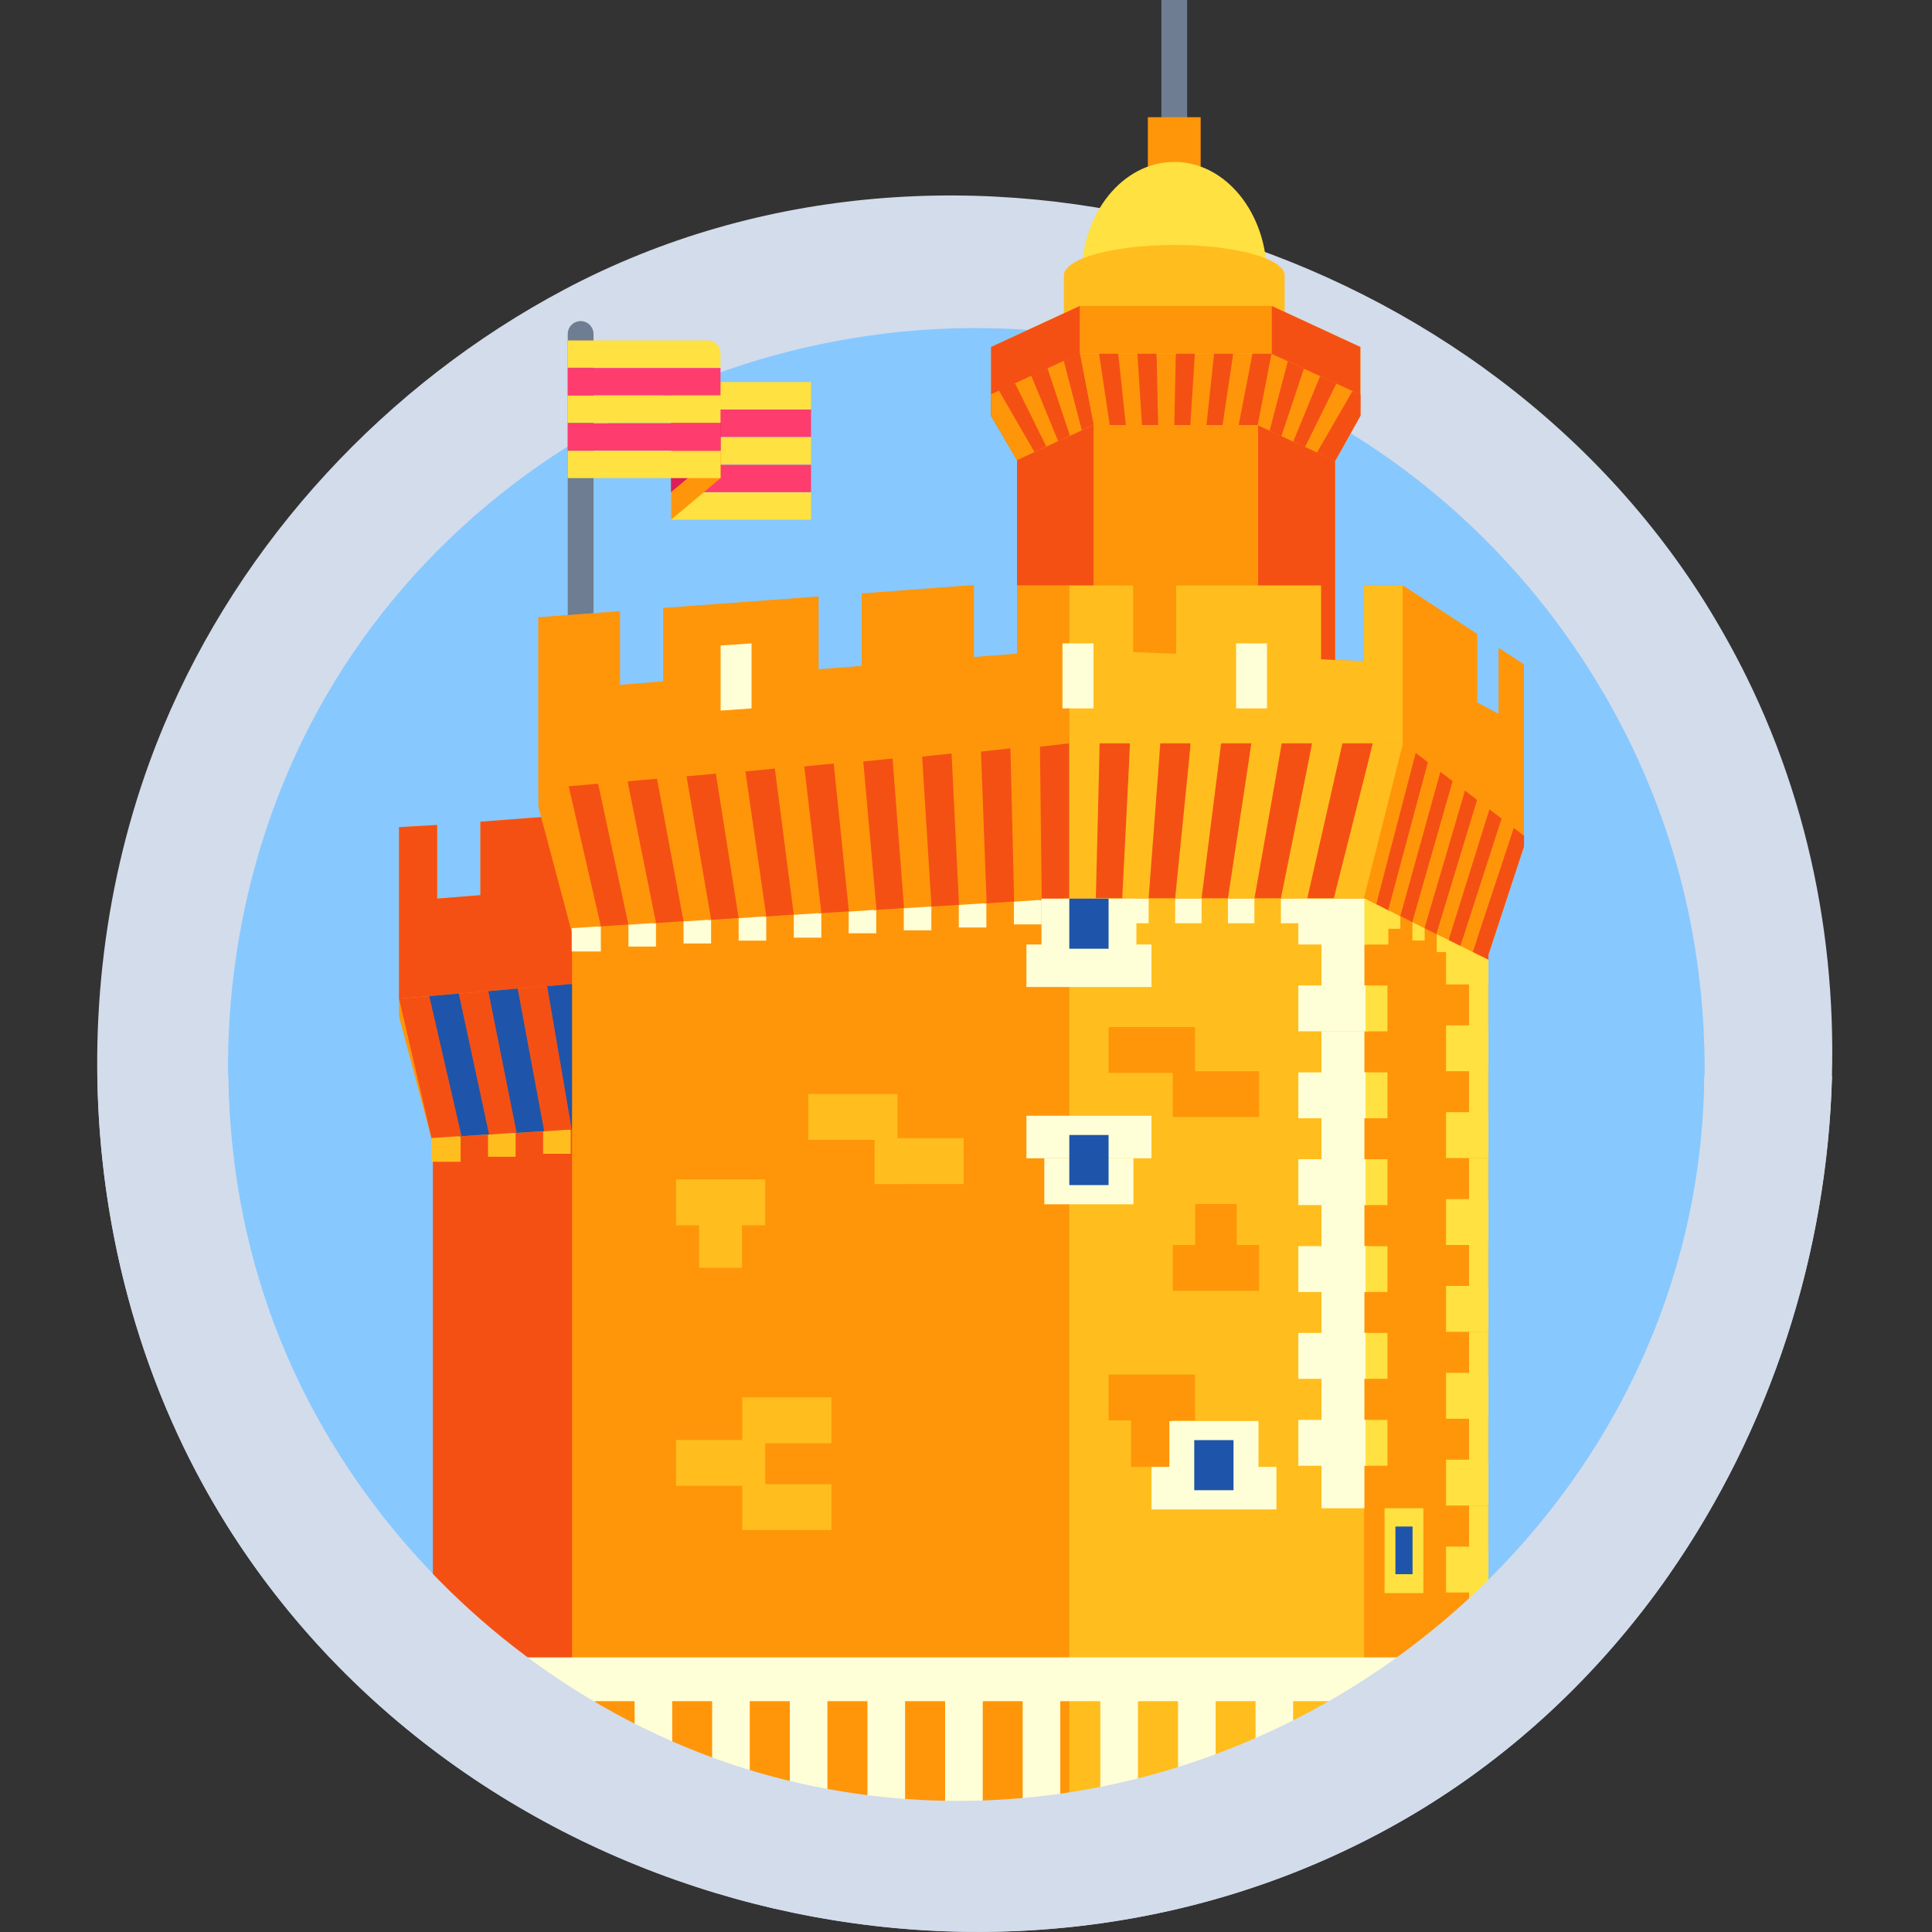 <svg xmlns="http://www.w3.org/2000/svg" viewBox="0 0 150 150"><rect x="0" y="0" width="150" height="150" fill="#333333" stroke="none"/><path style="fill:none" d="M0 0h150v150H0z"/><path style="fill:none" d="M0 0h150v150H0z"/><circle cx="75" cy="82.61" r="61" style="fill:#87c8ff"/><path d="M83.26 92.92v50.01c23.05-3.79 42.4-23.23 51.79-50.01H83.26ZM11.7 73.87v18.07c12.03 26.34 30.78 45.08 52.49 50.5V73.87H11.7Z" style="fill:#87c8ff"/><path d="M65.84 108.18v34.75c2.99.45 6.05.69 9.16.69 24.56 0 45.71-14.52 55.39-35.43H65.84Z" style="fill:#87c8ff"/><path d="M129.57 122.27c13.93-19.98 17.06-47.34 6.03-69.72-.97-1.97-2.05-3.89-3.21-5.76C114.3 17.95 74.18 6.4 43.85 22.46 30 29.8 18.7 41.97 12.67 56.45c-8.25 19.81-6.49 43.74 4.94 61.96 18.85 30.06 60.02 40.61 90.97 23.11 8.5-4.81 15.57-11.47 21-19.25Zm-85.94 8.27c-9.99-6.59-17.97-16.27-22.25-27.47-6.05-15.85-4.56-34.39 3.95-49.06 14.06-24.26 45.26-35.02 71.29-24.53 16.85 6.79 29.67 21.83 34.03 39.44 1.07 4.31 1.62 8.77 1.69 13.2.6 36.94-35.52 64.7-71.07 56.14-6.29-1.51-12.26-4.17-17.64-7.72Z" style="fill:#d2dceb"/><path style="fill:none;stroke:#6e7d91;stroke-miterlimit:10;stroke-width:2px" d="M91.17 0v21.39"/><path d="M44.08 25.93v22.39h2V25.93c0-.55-.45-1-1-1s-1 .45-1 1Z" style="fill:#6e7d91"/><path style="fill:#ff960a" d="M89.12 9.1h4.1v4.73h-4.1z"/><ellipse cx="91.17" cy="21.39" rx="7.19" ry="8.82" style="fill:#ffe141"/><path d="M91.17 19.02c-4.73 0-8.57 1.06-8.57 2.37v14.57h17.14V21.39c0-1.31-3.84-2.37-8.57-2.37Z" style="fill:#ffbe1e"/><path style="fill:#ffbe1e" d="M78.96 52.95V35.72l-2.02-3.44v-5.34l6.9-3.19h14.89l6.89 3.19v5.34l-1.96 3.49v18.02l-24.7-.84z"/><path style="fill:#ff960a" d="M83.84 23.75h14.88v3.71H83.84z"/><path style="fill:#f55014" d="m83.84 23.75-6.9 3.19v3.71l6.9-3.19v-3.71z"/><path style="fill:#ff960a" d="M84.91 33h12.75l1.07-5.54H83.84L84.91 33z"/><path style="fill:#f55014" d="m83.84 27.46-6.9 3.19v1.63l2.02 3.44L84.91 33l-1.07-5.54zM105.62 30.65v-3.71l-6.89-3.19v3.71l6.89 3.19zM97.66 53.59l6 .2V35.77l-6-2.77v20.59z"/><path style="fill:#f55014" d="m105.62 30.65-6.89-3.19L97.66 33l6 2.77 1.96-3.49v-1.63z"/><path style="fill:#ff960a" d="M84.91 33v20.15l12.75.44V33H84.91z"/><path style="fill:#f55014" d="M78.96 35.72v17.23l5.95.2V33l-5.95 2.72z"/><path style="fill:#ff960a" d="M105.54 66.61v5.12l-1.67-.9v-5.32l-5.77-3.75h-3v5.86l-3.36-.13v-5.73H80.51v5.3l-3.36-.13v-5.17h-9.01v5.29l-3.35.27v-5.56h-.42l-8.28.61V68l-3.35.26v-5.65L37.3 63.8v5.7l-3.36.27v-5.72l-2.96.17v14.71l2.63 9.87v43.77h6.83v7.03h64.3V90.42l2.76-8.4V67.88l-1.96-1.27z"/><path style="fill:#ff960a" d="M98.1 74V61.76h-3v5.86l-3.36-.13v-5.73H80.51v5.3l-3.36-.13v-5.17H72.2v12.31L98.1 74z"/><path style="fill:#f55014" d="M72.2 61.76h-4.06v5.29l-3.35.27v-5.56h-.42l-8.28.61V68l-3.35.26v-5.65L37.3 63.8v5.7l-3.36.27v-5.72l-2.96.17v13.31l41.22-3.46V61.76z"/><path style="fill:#ffbe1e" d="M105.54 66.61v5.12l-1.67-.9v-5.32l-5.77-3.75V74l9.4 7.2V67.88l-1.96-1.27zM104.74 139.6V90.81l-9.64-4.77v53.56h9.64z"/><path style="fill:#f55014" d="m33.5 88.36.11.44v43.77h6.83v7.03H72.2V86.04l-38.7 2.32z"/><path style="fill:#ffbe1e" d="M33.5 86.59h2.26v3.61H33.5zM37.89 86.2h2.14v3.61h-2.14zM42.17 85.97h2.14v3.61h-2.14zM46.45 85.75h2.14v3.61h-2.14z"/><path style="fill:#ff960a" d="M72.2 86.04h22.89v53.56H72.2z"/><path style="fill:#ebf0fa" d="M91.78 130.09h3.33v3.3h-3.33zM89.99 126.53h6.92v3.56h-6.92z"/><path style="fill:#ebf0fa" d="M91.78 123.35h3.33v3.3h-3.33zM89.99 119.78h6.92v3.56h-6.92z"/><path style="fill:#ebf0fa" d="M91.78 116.6h3.33v3.3h-3.33z"/><path style="fill:#ebf0fa" d="M89.99 113.04h6.92v3.56h-6.92z"/><path style="fill:#ebf0fa" d="M91.78 109.86h3.33v3.3h-3.33zM89.99 106.29h6.92v3.56h-6.92z"/><path style="fill:#ebf0fa" d="M91.78 103.11h3.33v3.3h-3.33zM89.99 99.55h6.92v3.56h-6.92z"/><path style="fill:#ebf0fa" d="M91.78 96.37h3.33v3.3h-3.33zM89.99 92.8h6.92v3.56h-6.92z"/><path style="fill:#ebf0fa" d="M91.78 89.62h3.33v3.3h-3.33zM89.99 86.06h6.92v3.56h-6.92zM103.25 133.19h1.49v3.3h-1.49zM101.45 129.62h3.29v3.56h-3.29z"/><path style="fill:#ebf0fa" d="M103.25 126.44h1.49v3.3h-1.49zM101.45 122.88h3.29v3.56h-3.29z"/><path style="fill:#ebf0fa" d="M103.25 119.7h1.49v3.3h-1.49zM101.45 116.14h3.29v3.56h-3.29z"/><path style="fill:#ebf0fa" d="M103.25 112.95h1.49v3.3h-1.49zM101.45 109.39h3.29v3.56h-3.29z"/><path style="fill:#ebf0fa" d="M103.25 106.21h1.49v3.3h-1.49z"/><path style="fill:#ebf0fa" d="M101.45 102.65h3.29v3.56h-3.29z"/><path style="fill:#ebf0fa" d="M103.25 99.47h1.49v3.3h-1.49zM101.45 95.9h3.29v3.56h-3.29z"/><path style="fill:#ebf0fa" d="M103.25 92.72h1.49v3.3h-1.49zM101.45 89.16h3.29v3.56h-3.29z"/><g><path style="fill:#1e55aa" d="M72.2 86.02V74l-2.33.27v11.91l2.33-.16z"/><path style="fill:#f55014" d="m70.07 86.15-.15-11.95-2.34.26.15 11.85 2.34-.16z"/><path style="fill:#1e55aa" d="m67.93 86.28-.3-11.88-2.34.25.3 11.79 2.34-.16z"/><path style="fill:#f55014" d="m65.79 86.41-.44-11.82-2.35.26.45 11.72 2.34-.16z"/><path style="fill:#1e55aa" d="m63.65 86.54-.59-11.75-2.34.25.59 11.65 2.34-.15z"/><path style="fill:#f55014" d="m61.51 86.66-.74-11.68-2.34.25.74 11.59 2.34-.16z"/><path style="fill:#1e55aa" d="m59.37 86.79-.88-11.61-2.35.24.89 11.53 2.34-.16z"/><path style="fill:#f55014" d="M57.23 86.92 56.2 75.38l-2.35.23 1.04 11.47 2.34-.16z"/><path style="fill:#1e55aa" d="m55.09 87.05-1.18-11.48-2.34.24 1.18 11.4 2.34-.16z"/><path style="fill:#f55014" d="m52.95 87.18-1.32-11.41-2.35.23 1.33 11.33 2.34-.15z"/><path style="fill:#1e55aa" d="m50.81 87.3-1.47-11.34-2.35.23 1.48 11.27 2.34-.16z"/><path style="fill:#f55014" d="m48.67 87.43-1.62-11.27-2.35.22 1.63 11.21 2.34-.16z"/><path style="fill:#1e55aa" d="m46.53 87.56-1.76-11.2-2.35.21 1.77 11.15 2.34-.16z"/><path style="fill:#f55014" d="m44.39 87.69-1.91-11.14-2.35.22 1.92 11.08 2.34-.16z"/><path style="fill:#1e55aa" d="m42.25 87.82-2.06-11.07-2.35.21 2.07 11.01 2.34-.15z"/><path style="fill:#f55014" d="m40.11 87.94-2.2-11-2.36.21 2.22 10.95 2.34-.16z"/><path style="fill:#1e55aa" d="m37.97 88.07-2.35-10.93-2.35.2 2.36 10.89 2.34-.16z"/><path style="fill:#f55014" d="m35.83 88.2-2.5-10.86-2.35.19 2.52 10.83 2.33-.16z"/></g><g><path style="fill:#ff960a" d="M72.2 74h2.34v12.02H72.2z"/><path style="fill:#f55014" d="M76.6 86.02 76.9 74h-2.34l-.3 12.02h2.34z"/><path style="fill:#ff960a" d="M78.65 86.02 79.26 74h-2.34l-.61 12.02h2.34z"/><path style="fill:#f55014" d="M80.7 86.02 81.61 74h-2.33l-.91 12.02h2.33z"/><path style="fill:#ff960a" d="M82.76 86.02 83.97 74h-2.34l-1.21 12.02h2.34z"/><path style="fill:#f55014" d="M84.81 86.02 86.33 74h-2.34l-1.52 12.02h2.34z"/><path style="fill:#ff960a" d="M86.87 86.02 88.68 74h-2.33l-1.82 12.02h2.34z"/><path style="fill:#f55014" d="M88.92 86.02 91.04 74H88.7l-2.12 12.02h2.34z"/><path style="fill:#ff960a" d="M90.97 86.02 93.4 74h-2.34l-2.43 12.02h2.34z"/><path style="fill:#f55014" d="M93.03 86.02 95.76 74h-2.34l-2.73 12.02h2.34z"/><path style="fill:#ff960a" d="M95.08 86.02 98.11 74h-2.34l-3.03 12.02h2.34z"/></g><path style="fill:#ebf0fa" d="M72.2 89.62h-3.32v3.3h9.7v-3.3H72.2zM70.27 86.06h6.92v3.56h-6.92z"/><path style="fill:#3c8ce6" d="M72.2 86.06h3.05v3.89H72.2z"/><g><path style="fill:none" d="m99.1 74.74-.97-.74.96.76.01-.02z"/><path style="fill:#ffbe1e" d="m99.09 74.76-.96-.76-3.03 12.02 1.08.56v-.02l-.15-.07 3.06-11.73z"/><path style="fill:#ff960a" d="m100.06 75.48-.96-.74-.01.02-3.06 11.73.15.07.93.49.01-.02-.15-.08 3.09-11.47z"/><path style="fill:#ffbe1e" d="m101.02 76.21-.96-.73-3.09 11.47.15.08.93.48.01-.01-.15-.08 3.11-11.21z"/><path style="fill:#ff960a" d="m101.97 76.94-.95-.73-3.11 11.21.15.08.93.47.01-.01-.16-.08 3.13-10.94z"/><path style="fill:#ffbe1e" d="m102.93 77.67-.96-.73-3.13 10.94.16.08.93.48.01-.01-.16-.08 3.15-10.68z"/><path style="fill:#ff960a" d="m103.88 78.4-.95-.73-3.15 10.68.16.08.93.47.01-.01-.17-.08 3.17-10.41z"/><path style="fill:#ffbe1e" d="m104.82 79.13-.94-.73-3.17 10.41.17.08.93.47-.16-.08 3.17-10.15z"/><path style="fill:#ff960a" d="m105.77 79.85-.95-.72-3.17 10.15.16.08.94.47v-.01l-.16-.08 3.18-9.89z"/><path style="fill:#ffbe1e" d="m106.71 80.57-.94-.72-3.18 9.89.16.08.94.47-.17-.09 3.19-9.63z"/><path style="fill:#ff960a" d="m107.5 82.02.01-.84-.8-.61-3.19 9.63.17.09 1.05.52v-.39l2.76-8.4z"/></g><path style="fill:#ff960a" d="M110.18 139.96v-3.85h5.38V74.12l2.76-8.4V51.59l-1.96-1.28v5.13l-1.68-.9v-5.32l-5.77-3.76h-3v5.87l-3.35-.13v-5.74H91.32v5.3l-3.35-.13v-5.17h-9.01v5.3l-3.35.26v-5.56h-.42l-8.28.62v5.63l-3.36.26v-5.65l-12.06.89v5.7l-3.36.27v-5.72l-6.33.47v14.71l2.63 9.86v67.46h65.75z"/><g><path style="fill:#ffbe1e" d="M108.91 57.71V45.46h-3v5.87l-3.35-.13v-5.74H91.32v5.3l-3.35-.13v-5.17h-4.95v12.32l25.89-.07z"/><path style="fill:#ff960a" d="M83.02 45.46h-4.06v5.3l-3.35.26v-5.56h-.42l-8.28.62v5.63l-3.36.26v-5.65l-12.06.89v5.7l-3.36.27v-5.72l-6.33.47v13.31l41.22-3.46V45.46zM116.36 50.31v5.13l-1.68-.9v-5.32l-5.77-3.76v12.25l9.41 7.19V51.59l-1.96-1.28zM110.18 136.11h5.38v-61.6l-9.65-4.76v70.21h4.27v-3.85z"/><path style="fill:#ffe141" d="M107.77 70.64h.95v1.47h-.95zM109.66 71.55h.95v1.47h-.95zM111.55 72.45h.95v1.47h-.95z"/><path style="fill:#ff960a" d="m44.31 72.07.12.43v67.46h38.59V69.75l-38.71 2.32z"/><path style="fill:#ffffd7" d="M44.39 70.26h2.26v3.61h-2.26zM48.79 69.88h2.14v3.61h-2.14zM53.07 69.64h2.14v3.61h-2.14zM57.35 69.42h2.14v3.61h-2.14zM61.63 69.19h2.14v3.61h-2.14zM65.89 68.85h2.14v3.61h-2.14zM70.17 68.62h2.14v3.61h-2.14zM74.44 68.4h2.14v3.61h-2.14zM78.72 68.16h2.14v3.61h-2.14z"/><path style="fill:#ffbe1e" d="M83.02 69.75h22.89v70.21H83.02z"/><path style="fill:#ff960a" d="M87.81 110.28h3.23v3.61h-3.23zM86.07 106.72h6.71v3.56h-6.71zM86.07 79.74h6.71v3.56h-6.71z"/><g><path style="fill:#ff960a" d="M91.05 96.66h6.71v3.56h-6.71z"/><path style="fill:#ff960a" d="M92.79 93.48h3.23v3.3h-3.23zM91.05 83.17h6.71v3.56h-6.71z"/></g></g><g><path style="fill:#ffffd7" d="M102.6 113.8h3.33v3.3h-3.33zM100.8 110.24h5.37v3.56h-5.37z"/><path style="fill:#ffffd7" d="M102.6 107.05h3.33v3.3h-3.33zM100.8 103.49h5.37v3.56h-5.37z"/><path style="fill:#ffffd7" d="M102.6 100.31h3.33v3.3h-3.33zM100.8 96.75h5.37v3.56h-5.37z"/><path style="fill:#ffffd7" d="M102.6 93.56h3.33v3.3h-3.33zM100.8 90h5.37v3.56h-5.37z"/><path style="fill:#ffffd7" d="M102.6 86.82h3.33v3.3h-3.33z"/><path style="fill:#ffffd7" d="M100.8 83.26h5.37v3.56h-5.37z"/><path style="fill:#ffffd7" d="M102.6 80.08h3.33v3.3h-3.33zM100.8 76.51h5.37v3.56h-5.37z"/><path style="fill:#ffffd7" d="M102.6 73.33h3.33v3.3h-3.33zM100.8 69.77h5.37v3.56h-5.37z"/></g><g><path style="fill:#ffe141" d="M106.02 110.24h1.7v3.56h-1.7zM106.02 103.49h1.7v3.56h-1.7zM106.02 96.75h1.7v3.56h-1.7zM106.02 90h1.7v3.56h-1.7zM106.02 83.26h1.7v3.56h-1.7zM106.02 76.51h1.7v3.56h-1.7zM105.93 69.76v3.57h1.86v-3.56l-1.86-.01z"/></g><g><path style="fill:#ffe141" d="M114.06 116.9h1.49v3.3h-1.49zM112.27 113.33h3.29v3.56h-3.29z"/><path style="fill:#ffe141" d="M114.06 110.15h1.49v3.3h-1.49zM112.27 106.59h3.29v3.56h-3.29z"/><path style="fill:#ffe141" d="M114.06 103.41h1.49v3.3h-1.49zM112.27 99.84h3.29v3.56h-3.29z"/><path style="fill:#ffe141" d="M114.06 96.66h1.49v3.3h-1.49zM112.27 93.1h3.29v3.56h-3.29z"/><path style="fill:#ffe141" d="M114.06 89.92h1.49v3.3h-1.49zM112.27 86.35h3.29v3.56h-3.29z"/><path style="fill:#ffe141" d="M114.06 83.17h1.49v3.3h-1.49zM112.27 79.61h3.29v3.56h-3.29z"/><path style="fill:#ffe141" d="M114.06 76.43h1.49v3.3h-1.49zM112.27 72.87h3.29v3.56h-3.29zM112.27 133.57h3.29v2.54h-3.29z"/><path style="fill:#ffe141" d="M114.06 130.39h1.49v3.3h-1.49zM112.27 126.82h3.29v3.56h-3.29z"/><path style="fill:#ffe141" d="M114.06 123.64h1.49v3.3h-1.49zM112.27 120.08h3.29v3.56h-3.29z"/></g><path style="fill:#ffffd7" d="M58.35 51.69v-1.74l-2.4.17v5.05l2.4-.17v-3.31zM98.37 51.69v-1.74h-2.4V55h2.4v-3.31zM84.9 51.69v-1.74h-2.41V55h2.41v-3.31zM86.07 89.93H89.4v-3.3H79.69v3.3h6.38z"/><path transform="rotate(180 84.545 91.715)" style="fill:#ffffd7" d="M81.09 89.93h6.92v3.56h-6.92z"/><path style="fill:#1e55aa" d="M83.02 88.12h3.05v3.89h-3.05z"/><path style="fill:#ffffd7" d="M92.72 113.89H89.4v3.3h9.7v-3.3h-6.38zM90.79 110.33h6.92v3.56h-6.92z"/><path transform="rotate(-180 94.245 113.76)" style="fill:#1e55aa" d="M92.72 111.82h3.05v3.89h-3.05z"/><path style="fill:#ffe141" d="M107.5 117.1h3.01v6.59h-3.01z"/><path transform="rotate(-180 109.005 120.365)" style="fill:#1e55aa" d="M108.34 118.51h1.33v3.7h-1.33z"/><g><path style="fill:#f55014" d="M83.02 69.73V57.71l-2.34.27v11.91l2.34-.16z"/><path style="fill:#ff960a" d="m80.88 69.86-.14-11.95-2.34.26.14 11.85 2.34-.16z"/><path style="fill:#f55014" d="m78.74 69.99-.29-11.89-2.34.26.29 11.79 2.34-.16z"/><path style="fill:#ff960a" d="m76.6 70.12-.44-11.82-2.34.25.44 11.72 2.34-.15z"/><path style="fill:#f55014" d="m74.46 70.25-.58-11.75-2.35.25.6 11.65 2.33-.15z"/><path style="fill:#ff960a" d="m72.32 70.37-.73-11.68-2.34.25.74 11.59 2.33-.16z"/><path style="fill:#f55014" d="m70.19 70.5-.89-11.61-2.34.24.89 11.53 2.34-.16z"/><path style="fill:#ff960a" d="m68.05 70.63-1.03-11.55-2.35.24 1.04 11.47 2.34-.16z"/><path style="fill:#f55014" d="m65.91 70.76-1.18-11.48-2.35.23 1.19 11.4 2.34-.15z"/><path style="fill:#ff960a" d="m63.77 70.88-1.33-11.4-2.34.23 1.33 11.33 2.34-.16z"/><path style="fill:#f55014" d="m61.63 71.01-1.47-11.34-2.35.23 1.48 11.27 2.34-.16z"/><path style="fill:#ff960a" d="m59.49 71.14-1.62-11.27-2.35.22 1.63 11.21 2.34-.16z"/><path style="fill:#f55014" d="m57.35 71.27-1.77-11.21-2.35.22 1.78 11.15 2.34-.16z"/><path style="fill:#ff960a" d="M55.21 71.4 53.3 60.26l-2.35.21 1.92 11.08 2.34-.15z"/><path style="fill:#f55014" d="m53.07 71.52-2.06-11.06-2.35.21 2.07 11.01 2.34-.16z"/><path style="fill:#ff960a" d="m50.93 71.65-2.21-11-2.35.21 2.22 10.95 2.34-.16z"/><path style="fill:#f55014" d="m48.79 71.78-2.35-10.93-2.36.2 2.37 10.89 2.34-.16z"/><path style="fill:#ff960a" d="m46.65 71.91-2.5-10.87-2.35.2 2.51 10.83 2.34-.16z"/></g><g><path style="fill:#ffbe1e" d="M83.02 57.71h2.34v12.02h-2.34z"/><path style="fill:#f55014" d="m87.41 69.73.31-12.02h-2.34l-.3 12.02h2.33z"/><path style="fill:#ffbe1e" d="m89.47 69.73.6-12.02h-2.33l-.61 12.02h2.34z"/><path style="fill:#f55014" d="m91.52 69.73.91-12.02h-2.34l-.91 12.02h2.34z"/><path style="fill:#ffbe1e" d="m93.58 69.73 1.21-12.02h-2.34l-1.21 12.02h2.34z"/><path style="fill:#f55014" d="m95.63 69.73 1.52-12.02h-2.34l-1.52 12.02h2.34z"/><path style="fill:#ffbe1e" d="m97.68 69.73 1.82-12.02h-2.34l-1.82 12.02h2.34z"/><path style="fill:#f55014" d="m99.74 69.73 2.12-12.02h-2.34L97.4 69.73h2.34z"/><path style="fill:#ffbe1e" d="m101.79 69.73 2.43-12.02h-2.34l-2.43 12.02h2.34z"/><path style="fill:#f55014" d="m103.84 69.73 2.73-12.02h-2.34l-2.73 12.02h2.34z"/><path style="fill:#ffbe1e" d="m105.9 69.73 3.03-12.02h-2.34l-3.03 12.02h2.34z"/></g><path style="fill:#ffffd7" d="M83.02 73.33H79.69v3.3H89.4v-3.3h-6.38zM80.86 69.77h7.37v3.56h-7.37z"/><path style="fill:#1e55aa" d="M83.02 69.77h3.05v3.89h-3.05z"/><g><path style="fill:none" d="m109.91 58.45-.96-.74.96.76v-.02z"/><path style="fill:#ff960a" d="m109.91 58.47-.96-.76-3.04 12.02 1.08.56.01-.02-.15-.07 3.06-11.73z"/><path style="fill:#f55014" d="m110.87 59.19-.96-.74v.02l-3.06 11.73.15.07.93.49.01-.02-.15-.08 3.08-11.47z"/><path style="fill:#ff960a" d="m111.83 59.92-.96-.73-3.08 11.47.15.08.93.48.01-.02-.16-.07 3.11-11.21z"/><path style="fill:#f55014" d="m112.79 60.65-.96-.73-3.11 11.21.16.07.93.48v-.01l-.15-.08 3.13-10.94z"/><path style="fill:#ff960a" d="m113.74 61.38-.95-.73-3.13 10.94.15.08.94.48v-.01l-.15-.08 3.14-10.68z"/><path style="fill:#f55014" d="m114.69 62.11-.95-.73-3.14 10.68.15.08.94.47v-.01l-.16-.08 3.16-10.41z"/><path style="fill:#ff960a" d="m115.64 62.83-.95-.72-3.16 10.41.16.08.94.47-.16-.09 3.17-10.15z"/><path style="fill:#f55014" d="m116.59 63.56-.95-.73-3.17 10.15.16.09.94.46-.17-.08 3.19-9.89z"/><path style="fill:#ff960a" d="m117.53 64.28-.94-.72-3.19 9.89.17.08.94.47-.17-.09 3.19-9.63z"/><path style="fill:#f55014" d="m118.32 65.72.01-.83-.8-.61-3.19 9.63.17.09 1.05.51v-.39l2.76-8.4z"/></g><path style="fill:#ffbe1e" d="M52.49 111.8h6.92v3.56h-6.92zM54.28 95.13h3.33v3.3h-3.33zM52.49 91.57h6.92v3.56h-6.92z"/><path style="fill:#ffbe1e" d="M57.63 115.23h6.92v3.56h-6.92zM57.63 108.49h6.92v3.56h-6.92zM62.76 84.94h6.92v3.56h-6.92z"/><path style="fill:#ffbe1e" d="M67.9 88.37h6.92v3.56H67.9z"/><g><path style="fill:#ff960a" d="M85.33 27.46h-1.49L84.91 33h1.49l-1.07-5.54z"/><path style="fill:#f55014" d="m87.65 33-.83-5.54h-1.49l.83 5.54h1.49z"/><path style="fill:#ff960a" d="m88.9 33-.6-5.54h-1.48l.59 5.54h1.49z"/><path style="fill:#f55014" d="m90.15 33-.36-5.54h-1.48l.35 5.54h1.49z"/><path style="fill:#ff960a" d="m91.4 33-.12-5.54H89.8l.12 5.54h1.48z"/><path style="fill:#f55014" d="m92.65 33 .12-5.54h-1.48L91.17 33h1.48z"/><path style="fill:#ff960a" d="m93.9 33 .36-5.54h-1.49L92.42 33h1.48z"/><path style="fill:#f55014" d="m95.15 33 .6-5.54h-1.49L93.67 33h1.48z"/><path style="fill:#ff960a" d="m96.41 33 .83-5.54h-1.49L94.92 33h1.49z"/><path style="fill:#f55014" d="M98.73 27.46h-1.49L96.17 33h1.49l1.07-5.54z"/></g><g><path style="fill:#f55014" d="m83.84 27.44-1.36.63 1.07 5.53 1.36-.63-1.07-5.53z"/><path style="fill:#ff960a" d="m82.59 28.02-1.37.63 1.41 5.38 1.36-.63-1.4-5.38z"/><path style="fill:#f55014" d="m81.33 28.6-1.37.63 1.75 5.22 1.36-.63-1.74-5.22z"/><path style="fill:#ff960a" d="m80.07 29.18-1.36.62 2.08 5.07 1.36-.63-2.08-5.06z"/><path style="fill:#f55014" d="m78.81 29.76-1.36.62 2.42 4.91 1.36-.63-2.42-4.9z"/><path style="fill:#ff960a" d="m77.56 30.33-.63.29.02 1.66 2 3.44 1.36-.63-2.75-4.76z"/></g><g><path style="fill:#ff960a" d="m98.72 27.48 1.36.63-1.07 5.53-1.36-.63 1.07-5.53z"/><path style="fill:#f55014" d="m99.98 28.06 1.36.62-1.41 5.38-1.36-.62 1.41-5.38z"/><path style="fill:#ff960a" d="m101.23 28.64 1.37.62-1.74 5.23-1.37-.63 1.74-5.22z"/><path style="fill:#f55014" d="m102.49 29.21 1.36.63-2.07 5.07-1.37-.63 2.08-5.07z"/><path style="fill:#ff960a" d="m103.75 29.79 1.36.63-2.41 4.91-1.37-.63 2.42-4.91z"/><path style="fill:#f55014" d="m105 30.37.63.29-.01 1.62-1.96 3.5-1.41-.65 2.75-4.76z"/></g><g><path style="fill:#ffe141" d="M52.1 38.23h10.87v2.12H52.1z"/><path style="fill:#ff3c6e" d="M52.1 36.09h10.87v2.12H52.1z"/><path style="fill:#ffe141" d="M52.1 33.94h10.87v2.12H52.1z"/><path style="fill:#ff3c6e" d="M52.1 31.8h10.87v2.12H52.1z"/><path style="fill:#ffe141" d="M52.1 29.66h10.87v2.12H52.1z"/><path style="fill:#ff960a" d="m55.95 37.12-3.85 3.23v-4.29l3.85-1.08v2.14z"/><path style="fill:#dc1e5a" d="m55.95 34.98-3.85 3.23v-4.29l3.85-1.09v2.15z"/><g><path style="fill:#ffe141" d="M44.08 35h11.86v2.12H44.08z"/><path style="fill:#ff3c6e" d="M44.08 32.86h11.86v2.12H44.08z"/><path style="fill:#ffe141" d="M44.08 30.71h11.86v2.12H44.08z"/><path style="fill:#ff3c6e" d="M44.08 28.57h11.86v2.12H44.08z"/><path d="M44.08 26.43h10.86c.55 0 1 .45 1 1v1.12H44.08v-2.12Z" style="fill:#ffe141"/></g></g><g><path d="M112.46 136.28v-7.1h-2.92v8.41c.97-.45 1.94-.88 2.92-1.31ZM118.32 130.13v-.95h-2.92v3.97c.96-1.01 1.94-2.02 2.92-3.02ZM106.43 139.08v-9.9h-2.92v11.5c.96-.56 1.93-1.09 2.92-1.59ZM100.4 142.63v-13.45h-2.92v13.91h2.27c.22-.16.43-.31.65-.46ZM91.46 129.18h2.92v13.91h-2.92zM85.43 129.18h2.92v13.91h-2.92zM79.4 129.18h2.92v13.91H79.4zM73.38 129.18h2.92v13.91h-2.92zM67.35 129.18h2.92v13.91h-2.92zM61.32 129.18h2.92v13.91h-2.92zM55.29 129.18h2.92v13.91h-2.92zM50.1 143.09h2.09v-13.91h-2.92v13.34c.28.19.55.38.83.57ZM45.42 137.84c.3.17.54.37.75.59v-9.25h-2.92v7.36c.72.44 1.44.89 2.18 1.31ZM40.13 134.58v-5.41h-2.92v3.5c.97.64 1.94 1.28 2.92 1.91Z" style="fill:#ffffd7"/><path style="fill:#ffffd7" d="M33.27 128.68h79.52v3.4H33.27z"/></g><path d="M132.32 83.53c-.33 36.23-35.95 63.18-71.05 54.73-6.29-1.51-12.26-4.17-17.64-7.72-9.99-6.59-17.98-16.27-22.25-27.47-2.38-6.23-3.57-12.88-3.65-19.54H7.56c.17 12.27 3.54 24.51 10.05 34.89 18.85 30.06 60.02 40.61 90.97 23.1 8.5-4.81 15.57-11.47 21-19.25 7.88-11.3 12.3-24.96 12.66-38.75h-9.92Z" style="fill:#d2dceb"/><path style="fill:#ffffd7" d="M87.13 69.77h2.05v1.91h-2.05zM91.24 69.77h2.05v1.91h-2.05zM95.34 69.77h2.05v1.91h-2.05zM99.45 69.77h2.05v1.91h-2.05z"/></svg>
